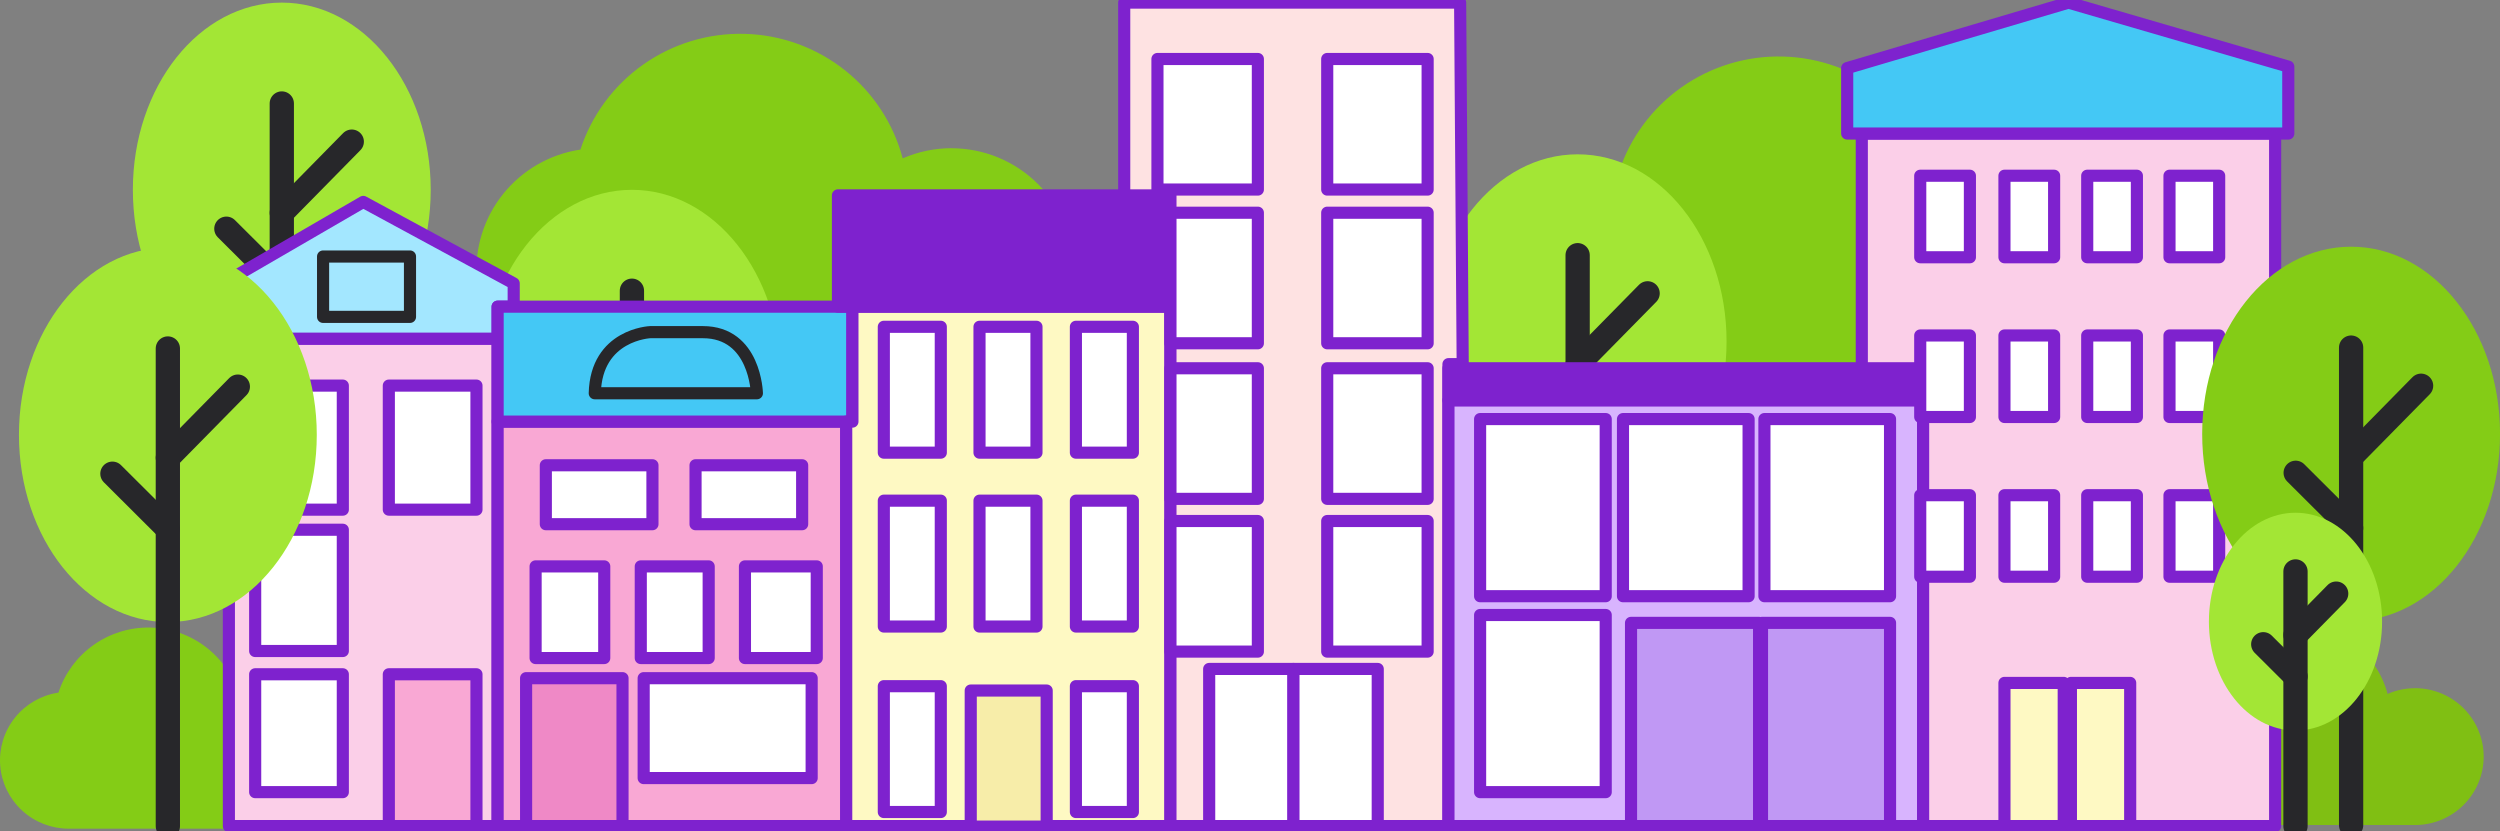 <svg width="412" height="137" viewBox="0 0 412 137" fill="none" xmlns="http://www.w3.org/2000/svg">
<rect x="0" y="0" width="412" height="137" fill="#808080" stroke="none"/>
<path d="M44.024 114.017C42.463 114.017 40.919 114.335 39.487 114.962C38.629 111.723 36.74 108.849 34.105 106.77C31.47 104.691 28.231 103.518 24.867 103.423C21.508 103.333 18.209 104.326 15.462 106.259C12.714 108.192 10.67 110.958 9.635 114.142C6.811 114.567 4.253 116.036 2.472 118.257C0.691 120.482 -0.18 123.292 0.031 126.127C0.242 128.962 1.523 131.617 3.615 133.55C5.706 135.488 8.454 136.562 11.309 136.566H44.007C47.008 136.566 49.889 135.376 52.011 133.263C54.133 131.149 55.327 128.279 55.327 125.289C55.327 122.299 54.133 119.43 52.011 117.316C49.889 115.203 47.008 114.013 44.007 114.013H44.024V114.017Z" fill="#84CC16"/>
<path d="M398.01 113.416C396.449 113.416 394.905 113.734 393.473 114.361C392.615 111.122 390.726 108.248 388.091 106.169C385.456 104.089 382.218 102.917 378.854 102.822C375.494 102.732 372.195 103.724 369.448 105.657C366.701 107.59 364.657 110.357 363.622 113.54C360.797 113.966 358.239 115.435 356.458 117.656C354.677 119.881 353.806 122.691 354.017 125.526C354.229 128.361 355.51 131.016 357.601 132.949C359.693 134.887 362.44 135.96 365.295 135.965H397.989C400.99 135.965 403.871 134.775 405.993 132.661C408.115 130.548 409.309 127.678 409.309 124.688C409.309 121.698 408.115 118.829 405.993 116.715C403.871 114.601 400.99 113.411 397.989 113.411H398.006L398.01 113.416Z" fill="#80BF13"/>
<path d="M156.832 24.422C154.055 24.422 151.308 24.989 148.763 26.102C147.236 20.341 143.877 15.229 139.185 11.53C134.493 7.831 128.731 5.744 122.754 5.58C116.777 5.417 110.903 7.187 106.021 10.624C101.135 14.06 97.499 18.984 95.653 24.65C90.629 25.402 86.079 28.022 82.91 31.974C79.74 35.931 78.192 40.931 78.567 45.979C78.942 51.027 81.219 55.743 84.941 59.189C88.663 62.634 93.553 64.55 98.633 64.554H156.797C162.141 64.554 167.26 62.441 171.038 58.678C174.816 54.914 176.937 49.811 176.937 44.492C176.937 39.174 174.816 34.066 171.038 30.308C167.26 26.544 162.136 24.431 156.797 24.431H156.828L156.832 24.422Z" fill="#84CC16"/>
<path d="M327.957 28.16C325.18 28.16 322.433 28.727 319.888 29.839C318.361 24.079 315.002 18.966 310.31 15.268C305.618 11.569 299.856 9.481 293.879 9.318C287.902 9.155 282.028 10.925 277.146 14.361C272.26 17.798 268.624 22.721 266.778 28.387C261.754 29.139 257.204 31.76 254.035 35.712C250.865 39.668 249.317 44.669 249.692 49.717C250.067 54.764 252.344 59.481 256.066 62.926C259.788 66.372 264.678 68.288 269.758 68.292H327.922C333.266 68.292 338.385 66.178 342.163 62.415C345.941 58.652 348.062 53.548 348.062 48.23C348.062 42.912 345.941 37.804 342.163 34.045C338.385 30.282 333.261 28.168 327.922 28.168H327.953L327.957 28.16Z" fill="#84CC16"/>
<path d="M46.44 62.136C59.994 62.136 70.983 48.32 70.983 31.283C70.983 14.245 59.994 0.43 46.44 0.43C32.885 0.43 21.896 14.241 21.896 31.283C21.896 48.325 32.885 62.136 46.44 62.136Z" fill="#A3E635"/>
<path d="M46.44 17.055V95.764" stroke="#27272A" stroke-width="4" stroke-linecap="round" stroke-linejoin="round"/>
<path d="M57.971 23.344L46.44 35.068" stroke="#27272A" stroke-width="4" stroke-linecap="round" stroke-linejoin="round"/>
<path d="M37.305 37.692L46.439 46.795" stroke="#27272A" stroke-width="4" stroke-linecap="round" stroke-linejoin="round"/>
<path d="M104.141 92.989C117.695 92.989 128.684 79.173 128.684 62.136C128.684 45.098 117.695 31.283 104.141 31.283C90.586 31.283 79.598 45.094 79.598 62.136C79.598 79.177 90.586 92.989 104.141 92.989Z" fill="#A3E635"/>
<path d="M104.141 47.908V126.617" stroke="#27272A" stroke-width="4" stroke-linecap="round" stroke-linejoin="round"/>
<path d="M115.673 54.197L104.141 65.921" stroke="#27272A" stroke-width="4" stroke-linecap="round" stroke-linejoin="round"/>
<path d="M95.012 68.545L104.146 77.648" stroke="#27272A" stroke-width="4" stroke-linecap="round" stroke-linejoin="round"/>
<path d="M259.994 87.138C273.549 87.138 284.537 73.322 284.537 56.285C284.537 39.247 273.549 25.432 259.994 25.432C246.44 25.432 235.451 39.243 235.451 56.285C235.451 73.326 246.44 87.138 259.994 87.138Z" fill="#A3E635"/>
<path d="M259.994 42.057V120.766" stroke="#27272A" stroke-width="4" stroke-linecap="round" stroke-linejoin="round"/>
<path d="M271.526 48.342L259.994 60.065" stroke="#27272A" stroke-width="4" stroke-linecap="round" stroke-linejoin="round"/>
<path d="M250.859 62.694L259.993 71.797" stroke="#27272A" stroke-width="4" stroke-linecap="round" stroke-linejoin="round"/>
<path d="M82.009 55.816H37.719V136.141H82.009V55.816Z" fill="#FBCFE8" stroke="#7E22CE" stroke-width="2" stroke-linecap="round" stroke-linejoin="round"/>
<path d="M35.07 55.816V47.663L59.864 33.276L84.657 46.705V50.541H82.009V55.816H35.07Z" fill="#A3E7FF" stroke="#7E22CE" stroke-width="2" stroke-linecap="round" stroke-linejoin="round"/>
<path d="M139.458 69.482H82.01V136.137H139.458V69.482Z" fill="#F9A8D4" stroke="#7E22CE" stroke-width="2" stroke-linecap="round" stroke-linejoin="round"/>
<path d="M140.48 50.541H82.01V69.482H140.48V50.541Z" fill="#44C8F5" stroke="#7E22CE" stroke-width="2" stroke-linecap="round" stroke-linejoin="round"/>
<path d="M192.89 50.541V136.141H139.457V69.482H140.479V50.541H192.89Z" fill="#FEF9C3" stroke="#7E22CE" stroke-width="2" stroke-linecap="round" stroke-linejoin="round"/>
<path d="M192.894 32.198H138.094V50.541H192.894V32.198Z" fill="#7E22CE" stroke="#7E22CE" stroke-width="2" stroke-linecap="round" stroke-linejoin="round"/>
<path d="M240.63 0.43H185.27V32.198H192.89V136.141H238.707V60.014H241.053L240.63 0.43Z" fill="#FEE2E2" stroke="#7E22CE" stroke-width="2" stroke-linecap="round" stroke-linejoin="round"/>
<path d="M316.933 65.968H238.707V136.141H316.933V65.968Z" fill="#D8B4FE" stroke="#7E22CE" stroke-width="2" stroke-linecap="round" stroke-linejoin="round"/>
<path d="M316.933 60.692H238.707V65.968H316.933V60.692Z" fill="#7E22CE" stroke="#7E22CE" stroke-width="2" stroke-linecap="round" stroke-linejoin="round"/>
<path d="M374.942 136.141H316.933V60.692H306.824V22.008H374.942V136.141Z" fill="#FBCFE8" stroke="#7E22CE" stroke-width="2" stroke-linecap="round" stroke-linejoin="round"/>
<path d="M377.111 22.008V10.98L340.885 0.43L304.418 11.221V22.008H377.111Z" fill="#44C8F5" stroke="#7E22CE" stroke-width="2" stroke-linecap="round" stroke-linejoin="round"/>
<path d="M67.566 42.272H53.244V52.221H67.566V42.272Z" stroke="#27272A" stroke-width="2" stroke-linecap="round" stroke-linejoin="round"/>
<path d="M56.496 63.549H42.053V83.989H56.496V63.549Z" fill="white" stroke="#7E22CE" stroke-width="2" stroke-linecap="round" stroke-linejoin="round"/>
<path d="M78.521 63.549H64.078V83.989H78.521V63.549Z" fill="white" stroke="#7E22CE" stroke-width="2" stroke-linecap="round" stroke-linejoin="round"/>
<path d="M207.296 9.722H190.748V31.24H207.296V9.722Z" fill="white" stroke="#7E22CE" stroke-width="2" stroke-linecap="round" stroke-linejoin="round"/>
<path d="M235.274 9.722H218.727V31.24H235.274V9.722Z" fill="white" stroke="#7E22CE" stroke-width="2" stroke-linecap="round" stroke-linejoin="round"/>
<path d="M207.295 35.054H192.891V56.572H207.295V35.054Z" fill="white" stroke="#7E22CE" stroke-width="2" stroke-linecap="round" stroke-linejoin="round"/>
<path d="M235.274 35.055H218.727V56.573H235.274V35.055Z" fill="white" stroke="#7E22CE" stroke-width="2" stroke-linecap="round" stroke-linejoin="round"/>
<path d="M264.622 69.065H243.922V98.255H264.622V69.065Z" fill="white" stroke="#7E22CE" stroke-width="2" stroke-linecap="round" stroke-linejoin="round"/>
<path d="M264.622 101.353H243.922V130.544H264.622V101.353Z" fill="white" stroke="#7E22CE" stroke-width="2" stroke-linecap="round" stroke-linejoin="round"/>
<path d="M288.169 69.065H267.469V98.255H288.169V69.065Z" fill="white" stroke="#7E22CE" stroke-width="2" stroke-linecap="round" stroke-linejoin="round"/>
<path d="M311.478 69.065H290.777V98.255H311.478V69.065Z" fill="white" stroke="#7E22CE" stroke-width="2" stroke-linecap="round" stroke-linejoin="round"/>
<path d="M289.895 102.65H268.793V136.137H289.895V102.65Z" fill="#C098F4" stroke="#7E22CE" stroke-width="2" stroke-linecap="round" stroke-linejoin="round"/>
<path d="M311.479 102.65H290.377V136.137H311.479V102.65Z" fill="#C098F4" stroke="#7E22CE" stroke-width="2" stroke-linecap="round" stroke-linejoin="round"/>
<path d="M207.295 60.692H192.891V82.21H207.295V60.692Z" fill="white" stroke="#7E22CE" stroke-width="2" stroke-linecap="round" stroke-linejoin="round"/>
<path d="M235.274 60.692H218.727V82.21H235.274V60.692Z" fill="white" stroke="#7E22CE" stroke-width="2" stroke-linecap="round" stroke-linejoin="round"/>
<path d="M207.295 85.866H192.891V107.384H207.295V85.866Z" fill="white" stroke="#7E22CE" stroke-width="2" stroke-linecap="round" stroke-linejoin="round"/>
<path d="M235.274 85.866H218.727V107.384H235.274V85.866Z" fill="white" stroke="#7E22CE" stroke-width="2" stroke-linecap="round" stroke-linejoin="round"/>
<path d="M56.496 87.305H42.053V107.285H56.496V87.305Z" fill="white" stroke="#7E22CE" stroke-width="2" stroke-linecap="round" stroke-linejoin="round"/>
<path d="M56.496 111.122H42.053V130.543H56.496V111.122Z" fill="white" stroke="#7E22CE" stroke-width="2" stroke-linecap="round" stroke-linejoin="round"/>
<path d="M78.521 111.122H64.078V136.136H78.521V111.122Z" fill="#F9A8D4" stroke="#7E22CE" stroke-width="2" stroke-linecap="round" stroke-linejoin="round"/>
<path d="M102.589 111.762H86.701V136.137H102.589V111.762Z" fill="#EF89C6" stroke="#7E22CE" stroke-width="2" stroke-linecap="round" stroke-linejoin="round"/>
<path d="M213.164 110.245H199.273V136.141H213.164V110.245Z" fill="white" stroke="#7E22CE" stroke-width="2" stroke-linecap="round" stroke-linejoin="round"/>
<path d="M227.051 110.245H213.16V136.141H227.051V110.245Z" fill="white" stroke="#7E22CE" stroke-width="2" stroke-linecap="round" stroke-linejoin="round"/>
<path d="M98.018 64.808H124.734C124.734 64.808 124.493 54.738 115.829 54.738H107.165C107.165 54.738 98.259 55.099 98.018 64.808Z" stroke="#27272A" stroke-width="2" stroke-linecap="round" stroke-linejoin="round"/>
<path d="M107.523 76.677H89.953V86.386H107.523V76.677Z" fill="white" stroke="#7E22CE" stroke-width="2" stroke-linecap="round" stroke-linejoin="round"/>
<path d="M132.195 76.677H114.625V86.386H132.195V76.677Z" fill="white" stroke="#7E22CE" stroke-width="2" stroke-linecap="round" stroke-linejoin="round"/>
<path d="M99.579 93.341H88.268V108.445H99.579V93.341Z" fill="white" stroke="#7E22CE" stroke-width="2" stroke-linecap="round" stroke-linejoin="round"/>
<path d="M116.791 93.341H105.6V108.445H116.791V93.341Z" fill="white" stroke="#7E22CE" stroke-width="2" stroke-linecap="round" stroke-linejoin="round"/>
<path d="M324.64 28.963H316.455V42.392H324.64V28.963Z" fill="white" stroke="#7E22CE" stroke-width="2" stroke-linecap="round" stroke-linejoin="round"/>
<path d="M338.519 28.963H330.334V42.392H338.519V28.963Z" fill="white" stroke="#7E22CE" stroke-width="2" stroke-linecap="round" stroke-linejoin="round"/>
<path d="M352.16 28.963H343.975V42.392H352.16V28.963Z" fill="white" stroke="#7E22CE" stroke-width="2" stroke-linecap="round" stroke-linejoin="round"/>
<path d="M155.043 53.857H145.654V74.598H155.043V53.857Z" fill="white" stroke="#7E22CE" stroke-width="2" stroke-linecap="round" stroke-linejoin="round"/>
<path d="M170.81 53.857H161.422V74.598H170.81V53.857Z" fill="white" stroke="#7E22CE" stroke-width="2" stroke-linecap="round" stroke-linejoin="round"/>
<path d="M186.697 53.857H177.309V74.598H186.697V53.857Z" fill="white" stroke="#7E22CE" stroke-width="2" stroke-linecap="round" stroke-linejoin="round"/>
<path d="M155.043 82.511H145.654V103.252H155.043V82.511Z" fill="white" stroke="#7E22CE" stroke-width="2" stroke-linecap="round" stroke-linejoin="round"/>
<path d="M170.81 82.511H161.422V103.252H170.81V82.511Z" fill="white" stroke="#7E22CE" stroke-width="2" stroke-linecap="round" stroke-linejoin="round"/>
<path d="M186.697 82.511H177.309V103.252H186.697V82.511Z" fill="white" stroke="#7E22CE" stroke-width="2" stroke-linecap="round" stroke-linejoin="round"/>
<path d="M155.043 113.081H145.654V133.821H155.043V113.081Z" fill="white" stroke="#7E22CE" stroke-width="2" stroke-linecap="round" stroke-linejoin="round"/>
<path d="M172.492 113.802H159.977V136.222H172.492V113.802Z" fill="#F7EDA9" stroke="#7E22CE" stroke-width="2" stroke-linecap="round" stroke-linejoin="round"/>
<path d="M186.697 113.081H177.309V133.821H186.697V113.081Z" fill="white" stroke="#7E22CE" stroke-width="2" stroke-linecap="round" stroke-linejoin="round"/>
<path d="M365.719 28.963H357.533V42.392H365.719V28.963Z" fill="white" stroke="#7E22CE" stroke-width="2" stroke-linecap="round" stroke-linejoin="round"/>
<path d="M324.64 55.288H316.455V68.717H324.64V55.288Z" fill="white" stroke="#7E22CE" stroke-width="2" stroke-linecap="round" stroke-linejoin="round"/>
<path d="M338.519 55.288H330.334V68.717H338.519V55.288Z" fill="white" stroke="#7E22CE" stroke-width="2" stroke-linecap="round" stroke-linejoin="round"/>
<path d="M352.16 55.288H343.975V68.717H352.16V55.288Z" fill="white" stroke="#7E22CE" stroke-width="2" stroke-linecap="round" stroke-linejoin="round"/>
<path d="M365.719 55.288H357.533V68.717H365.719V55.288Z" fill="white" stroke="#7E22CE" stroke-width="2" stroke-linecap="round" stroke-linejoin="round"/>
<path d="M324.64 81.613H316.455V95.042H324.64V81.613Z" fill="white" stroke="#7E22CE" stroke-width="2" stroke-linecap="round" stroke-linejoin="round"/>
<path d="M338.519 81.613H330.334V95.042H338.519V81.613Z" fill="white" stroke="#7E22CE" stroke-width="2" stroke-linecap="round" stroke-linejoin="round"/>
<path d="M352.16 81.613H343.975V95.042H352.16V81.613Z" fill="white" stroke="#7E22CE" stroke-width="2" stroke-linecap="round" stroke-linejoin="round"/>
<path d="M340.102 112.543H330.334V136.141H340.102V112.543Z" fill="#FEF9C3" stroke="#7E22CE" stroke-width="2" stroke-linecap="round" stroke-linejoin="round"/>
<path d="M351.055 112.544H341.287V136.141H351.055V112.544Z" fill="#FEF9C3" stroke="#7E22CE" stroke-width="2" stroke-linecap="round" stroke-linejoin="round"/>
<path d="M365.719 81.613H357.533V95.042H365.719V81.613Z" fill="white" stroke="#7E22CE" stroke-width="2" stroke-linecap="round" stroke-linejoin="round"/>
<path d="M133.761 111.762H106.078V128.228H133.761V111.762Z" fill="white" stroke="#7E22CE" stroke-width="2" stroke-linecap="round" stroke-linejoin="round"/>
<path d="M134.601 93.341H122.768V108.445H134.601V93.341Z" fill="white" stroke="#7E22CE" stroke-width="2" stroke-linecap="round" stroke-linejoin="round"/>
<path d="M27.662 102.513C41.216 102.513 52.205 88.697 52.205 71.66C52.205 54.622 41.216 40.807 27.662 40.807C14.107 40.807 3.123 54.618 3.123 71.66C3.123 88.701 14.112 102.513 27.666 102.513H27.662Z" fill="#A3E635"/>
<path d="M27.662 57.432V136.141" stroke="#27272A" stroke-width="4" stroke-linecap="round" stroke-linejoin="round"/>
<path d="M39.194 63.717L27.662 75.44" stroke="#27272A" stroke-width="4" stroke-linecap="round" stroke-linejoin="round"/>
<path d="M18.527 78.069L27.661 87.172" stroke="#27272A" stroke-width="4" stroke-linecap="round" stroke-linejoin="round"/>
<path d="M387.463 102.362C401.017 102.362 412.006 88.547 412.006 71.509C412.006 54.472 401.017 40.656 387.463 40.656C373.908 40.656 362.92 54.468 362.92 71.509C362.92 88.551 373.908 102.362 387.463 102.362Z" fill="#84CC16"/>
<path d="M387.463 57.286V135.995" stroke="#27272A" stroke-width="4" stroke-linecap="round" stroke-linejoin="round"/>
<path d="M398.995 63.571L387.463 75.294" stroke="#27272A" stroke-width="4" stroke-linecap="round" stroke-linejoin="round"/>
<path d="M378.328 77.919L387.462 87.022" stroke="#27272A" stroke-width="4" stroke-linecap="round" stroke-linejoin="round"/>
<path d="M378.298 120.388C386.181 120.388 392.568 112.355 392.568 102.444C392.568 92.533 386.177 84.5 378.298 84.5C370.419 84.5 364.027 92.533 364.027 102.444C364.027 112.355 370.419 120.388 378.298 120.388Z" fill="#A3E635"/>
<path d="M378.297 94.174V136.141" stroke="#27272A" stroke-width="4" stroke-linecap="round" stroke-linejoin="round"/>
<path d="M385.003 97.83L378.297 104.648" stroke="#27272A" stroke-width="4" stroke-linecap="round" stroke-linejoin="round"/>
<path d="M372.984 106.173L378.298 111.465" stroke="#27272A" stroke-width="4" stroke-linecap="round" stroke-linejoin="round"/>
</svg>

